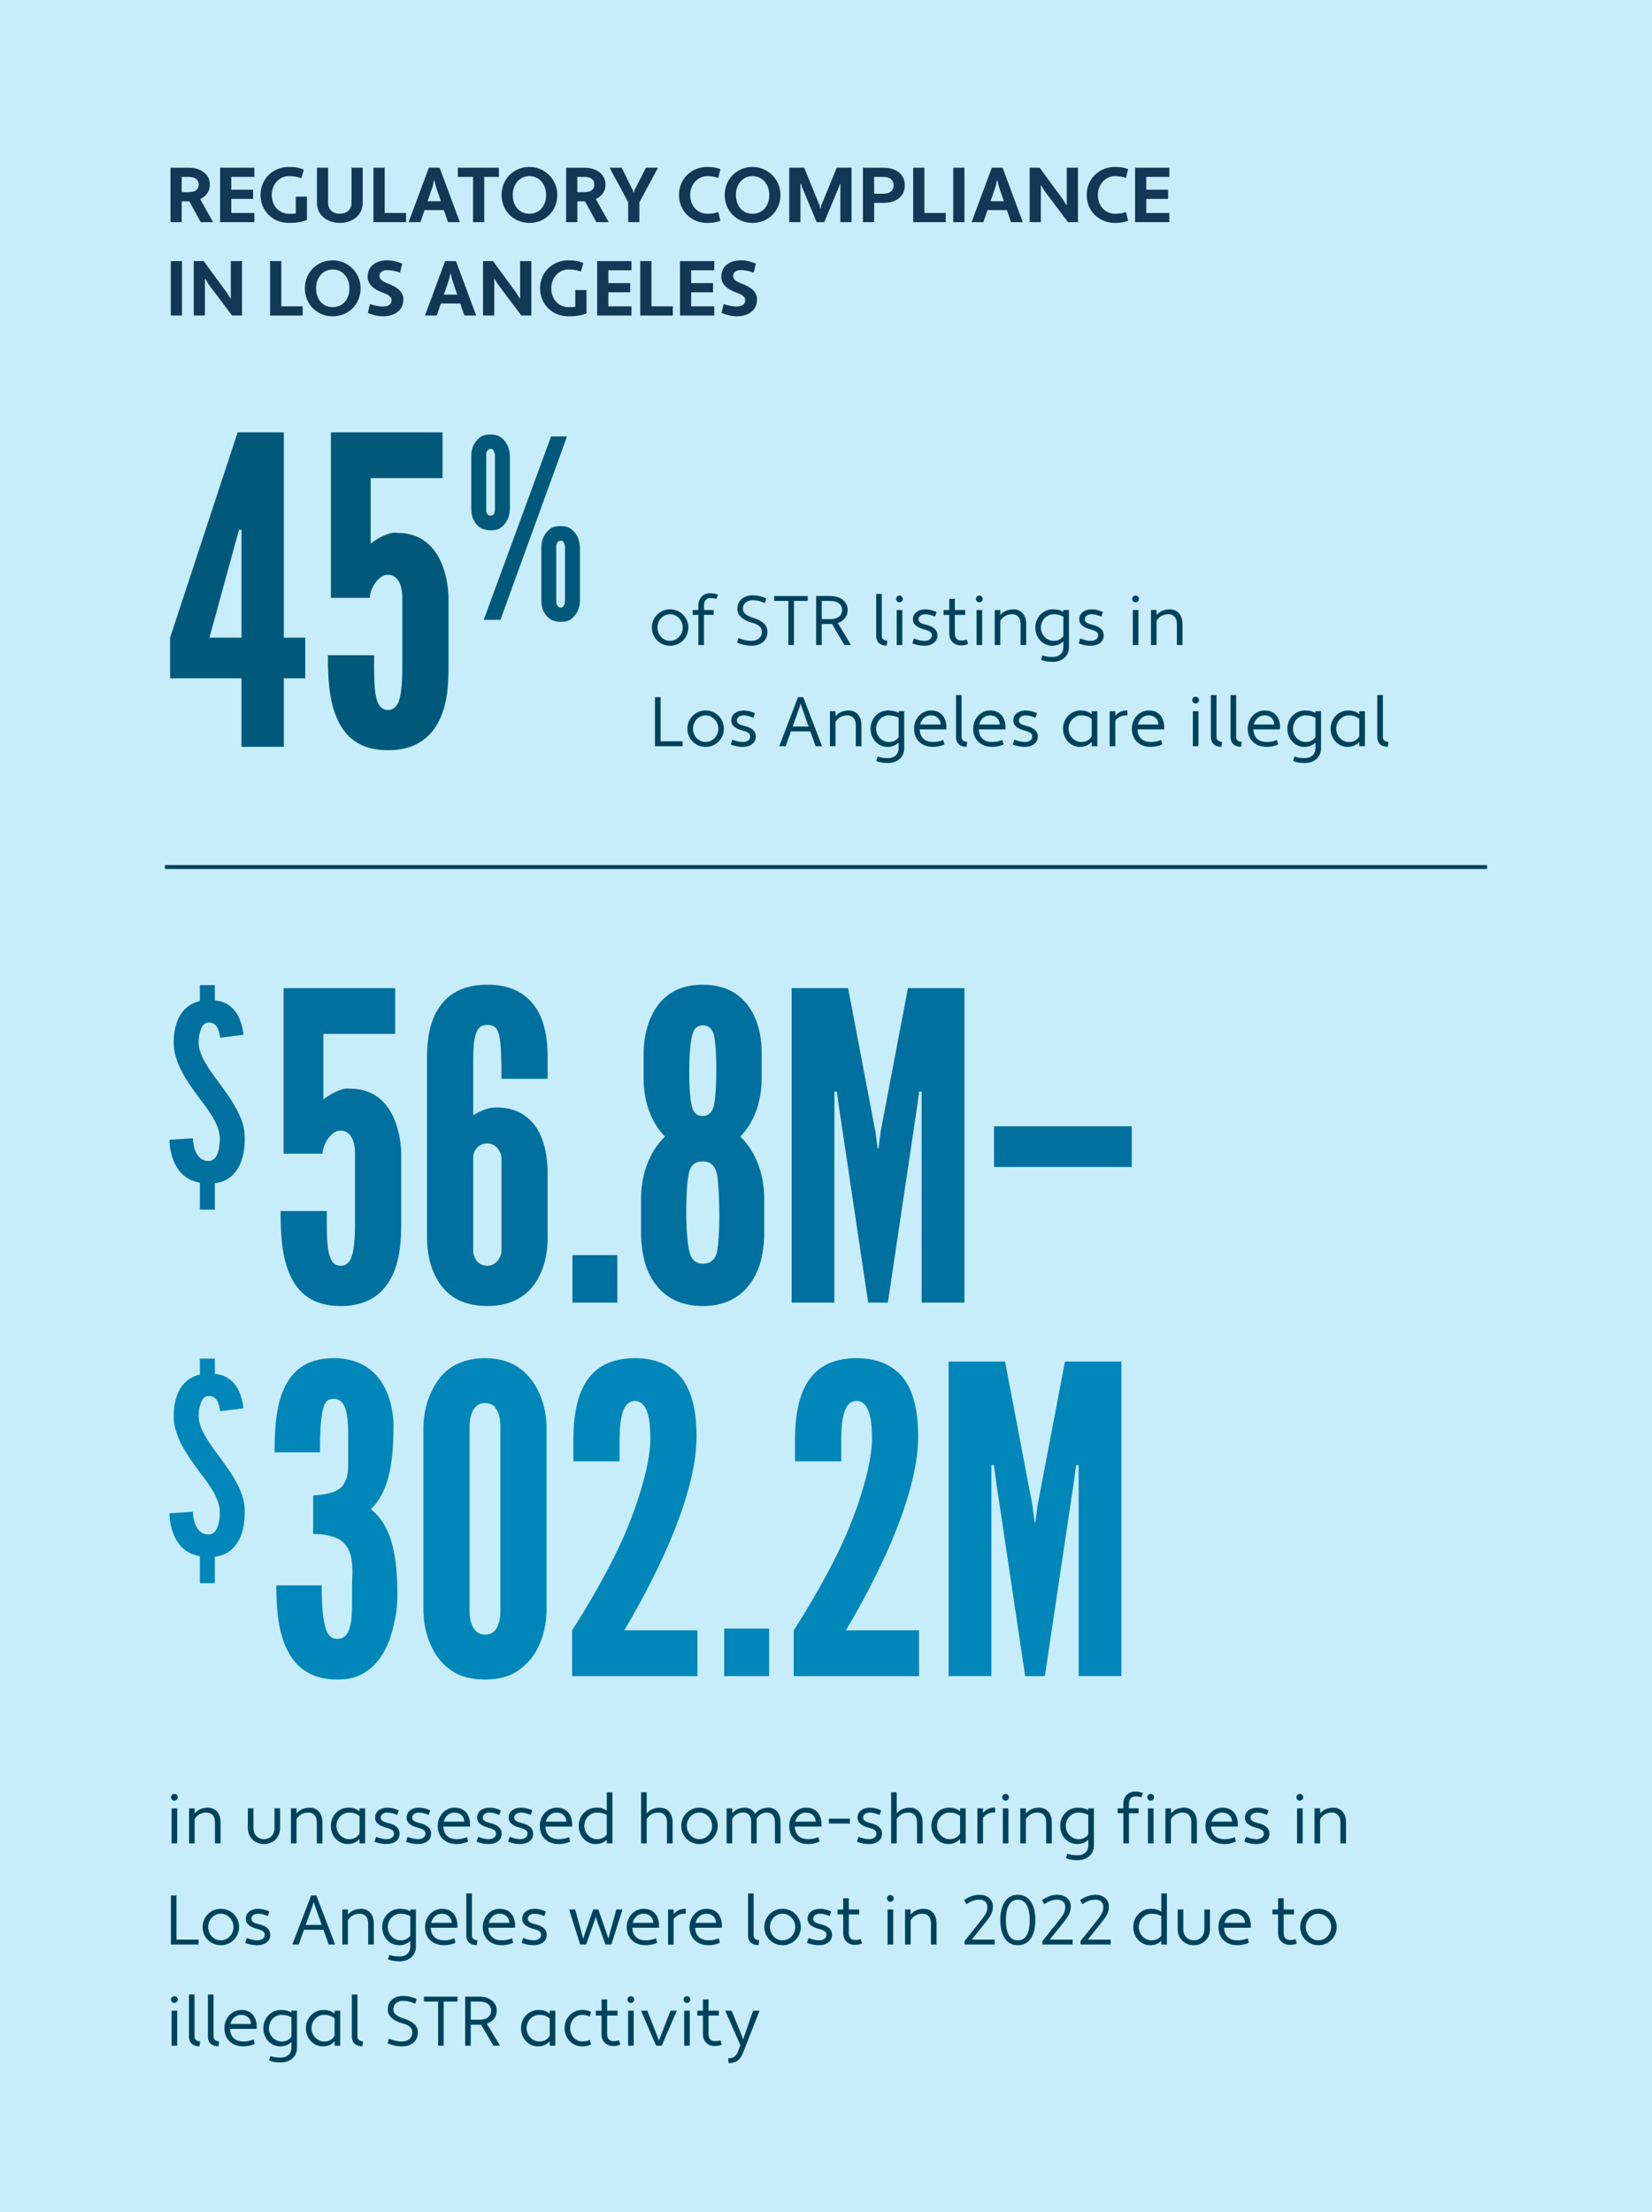 <?xml version="1.0" encoding="UTF-8"?><svg id="Layer_1" xmlns="http://www.w3.org/2000/svg" width="212.4" height="284.274" viewBox="0 0 212.4 284.274"><defs><style>.cls-1{fill:#00425b;}.cls-2{fill:#00597a;}.cls-3{fill:#00709e;}.cls-4{fill:#0086b9;}.cls-5{fill:#c7edfb;}.cls-6{fill:#113956;}</style></defs><rect class="cls-5" x="0" y="0" width="212.4" height="284.274"/><path class="cls-2" d="m31.052,87.176h-9.184v-5.224l8.689-26.396h5.939v26.396h2.75v5.224h-2.75v8.799h-5.444v-8.799Zm-4.124-5.224h4.124v-13.858h-.33l-.33,1.21-3.464,12.648Z"/><path class="cls-2" d="m51.726,76.837c0-1.705-.605-2.969-1.87-2.969-.66,0-1.21.495-1.65,1.1-.44.66-.66,1.43-.66,1.87h-5.004v-21.282h14.353v5.884h-9.239v8.414c.66-.495,1.375-.935,2.2-1.21.385-.165.825-.22,1.21-.165,3.08,0,4.729,1.76,5.609,3.684.88,1.925.99,4.015.99,4.674v9.019c0,1.925-.11,4.509-1.155,6.654-1.045,2.2-3.025,3.904-6.599,3.904-3.685,0-5.554-1.705-6.599-4.125-1.045-2.365-1.155-5.389-1.155-8.084h5.939v1.595c0,2.035.11,3.465.385,4.234.275.825.715,1.21,1.43,1.21.605,0,1.1-.385,1.375-1.155.275-.77.44-2.2.44-4.234v-9.019Z"/><path class="cls-2" d="m65.559,65.394c-.032,1.058-.417,1.795-1.058,2.34-.321.289-.801.417-1.411.417-1.282,0-1.859-.641-2.212-1.378-.192-.385-.288-.833-.288-1.378v-6.829c0-1.026.385-1.731,1.058-2.308.321-.289.801-.417,1.443-.417,1.25,0,1.795.706,2.148,1.379.192.384.288.833.321,1.346v6.829Zm-3.366,14.266l8.656-23.563h2.052l-8.56,23.563h-2.148Zm1.443-21.095c0-.289-.096-.545-.224-.737-.064-.096-.16-.128-.321-.128-.353,0-.449.225-.545.449-.032.128-.064.256-.032.417v6.829c-.032.353.032.865.577.865.481,0,.545-.513.545-.865v-6.829Zm10.932,18.626c-.032,1.058-.417,1.763-1.058,2.309-.321.289-.801.417-1.41.417-1.282,0-1.859-.673-2.212-1.347-.192-.384-.289-.833-.289-1.378v-6.829c0-1.025.385-1.763,1.058-2.34.321-.289.801-.417,1.443-.417,1.25,0,1.795.705,2.148,1.378.192.417.288.866.321,1.378v6.829Zm-1.924-6.829c0-.288-.096-.545-.224-.737-.064-.096-.16-.128-.321-.128-.353,0-.449.225-.545.449-.032.128-.064.256-.032.417v6.829c-.032.353.064.545.224.738.064.096.192.16.353.16.288,0,.385-.225.481-.449.032-.128.064-.288.064-.449v-6.829Z"/><path class="cls-3" d="m27.62,126.604v1.956c1.282.128,2.116.706,2.693,1.507.577.802.866,1.859.994,2.917l-3.013.385c-.128-1.058-.449-1.988-1.443-1.956-.513,0-.802.32-.994.801s-.321,1.09-.321,1.731c0,.898.385,1.828.898,2.693.513.897,1.186,1.795,1.795,2.597.353.48.705.994,1.09,1.539.769,1.09,1.443,2.276,1.859,3.526.192.641.289,1.314.289,1.988,0,1.411-.224,2.757-.833,3.783-.609,1.058-1.571,1.827-3.014,1.987v3.398h-1.923v-3.462c-1.411-.256-2.34-.962-2.949-1.956-.609-.994-.93-2.244-.962-3.559l3.014-.192c.032.77.192,1.507.513,2.02.321.545.769.898,1.507.898.545,0,.898-.353,1.122-.898.224-.513.321-1.218.321-1.987,0-.898-.385-1.828-.898-2.725-.289-.449-.577-.897-.866-1.314-.641-.833-1.25-1.635-2.02-2.757-.77-1.122-1.443-2.276-1.827-3.559-.224-.641-.321-1.283-.321-1.956,0-1.154.192-2.309.705-3.302s1.379-1.763,2.661-2.052v-2.052h1.923Z"/><path class="cls-3" d="m45.646,148.268c0-1.705-.605-2.97-1.87-2.97-.66,0-1.21.495-1.65,1.1-.44.66-.66,1.43-.66,1.87h-5.004v-21.282h14.353v5.884h-9.239v8.414c.66-.495,1.375-.935,2.2-1.21.385-.165.825-.22,1.21-.165,3.08,0,4.729,1.76,5.609,3.685s.99,4.015.99,4.675v9.019c0,1.925-.11,4.509-1.155,6.654-1.045,2.2-3.025,3.904-6.599,3.904-3.684,0-5.554-1.705-6.599-4.125-1.045-2.365-1.155-5.389-1.155-8.084h5.939v1.595c0,2.035.11,3.465.385,4.235.275.825.715,1.209,1.43,1.209.605,0,1.1-.385,1.375-1.155.275-.77.44-2.2.44-4.234v-9.019Z"/><path class="cls-3" d="m70.412,159.102c0,.935-.11,3.134-1.155,5.059-1.045,1.98-3.025,3.685-6.599,3.685-3.685,0-5.554-1.705-6.599-3.685-1.045-1.925-1.155-4.125-1.155-5.059v-22.987c0-1.375.055-3.849,1.1-5.884,1.045-1.979,2.915-3.684,6.654-3.684s5.609,1.705,6.654,3.684c1.045,2.035,1.1,4.51,1.1,5.884v2.53h-5.939c0-2.694-.055-4.454-.275-5.499s-.66-1.43-1.54-1.43c-.715,0-1.21.33-1.43,1.045-.275.715-.385,1.815-.385,3.354v7.204c1.045-.605,1.925-.99,2.97-.99,3.08,0,4.729,1.595,5.609,3.41.88,1.814.99,4.014.99,5.114v8.249Zm-9.569,1.76c0,.495.44,1.814,1.815,1.814,1.265,0,1.815-1.32,1.815-1.814v-12.099c0-.495-.55-1.815-1.815-1.815s-1.76,1.045-1.815,1.65v12.264Z"/><path class="cls-3" d="m73.598,161.301h5.774v6.104h-5.774v-6.104Z"/><path class="cls-3" d="m98.258,158.772c0,.385-.055,1.485-.33,2.805-.275,1.375-.935,2.915-2.09,4.125-1.155,1.209-2.915,2.145-5.499,2.145s-4.344-.935-5.499-2.145c-1.155-1.21-1.815-2.75-2.09-4.125-.275-1.32-.33-2.42-.33-2.805v-4.729c0-3.024,1.045-6.049,3.08-7.974-1.815-1.814-2.75-4.619-2.75-7.424v-3.41c0-.495.055-2.694,1.045-4.729.99-2.035,2.805-3.959,6.544-3.959s5.609,1.924,6.599,3.959c.99,2.035.99,4.234.99,4.729v3.41c0,2.805-.935,5.609-2.75,7.424,2.035,1.925,3.08,4.95,3.08,7.974v4.729Zm-5.774-2.365c0-2.42-.11-4.234-.275-5.389-.22-1.155-.825-1.76-1.87-1.76s-1.65.605-1.815,1.76c-.44,2.365-.385,8.249.165,10.008.275.935.825,1.375,1.65,1.375,1.045,0,1.65-.55,1.87-1.595.165-1.045.275-2.53.275-4.399Zm-.385-19.083c0-1.87-.11-3.245-.275-4.179-.22-.935-.715-1.375-1.485-1.375-.66,0-1.1.385-1.32,1.21-.495,1.595-.55,7.039-.11,8.964.165.99.66,1.484,1.43,1.484s1.265-.495,1.485-1.484c.165-.935.275-2.475.275-4.62Z"/><path class="cls-3" d="m111.623,167.405l-3.795-25.407-.22-1.705h-.33v27.111h-5.499v-40.419h7.259l3.52,18.478.275,2.145h.11l.275-2.145,3.52-18.478h7.259v40.419h-5.499v-27.111h-.33l-.22,1.705-3.794,25.407h-2.53Z"/><path class="cls-3" d="m127.805,144.749h17.708v5.224h-17.708v-5.224Z"/><path class="cls-4" d="m27.62,174.604v1.956c1.282.128,2.116.706,2.693,1.507.577.802.866,1.859.994,2.917l-3.013.385c-.128-1.058-.449-1.988-1.443-1.956-.513,0-.802.32-.994.801s-.321,1.09-.321,1.731c0,.898.385,1.828.898,2.693.513.897,1.186,1.795,1.795,2.597.353.48.705.994,1.09,1.539.769,1.09,1.443,2.276,1.859,3.526.192.641.289,1.314.289,1.988,0,1.411-.224,2.757-.833,3.783-.609,1.058-1.571,1.827-3.014,1.987v3.398h-1.923v-3.462c-1.411-.256-2.34-.962-2.949-1.956-.609-.994-.93-2.244-.962-3.559l3.014-.192c.032.77.192,1.507.513,2.02.321.545.769.898,1.507.898.545,0,.898-.353,1.122-.898.224-.513.321-1.218.321-1.987,0-.898-.385-1.828-.898-2.725-.289-.449-.577-.897-.866-1.314-.641-.833-1.25-1.635-2.02-2.757-.77-1.122-1.443-2.276-1.827-3.559-.224-.641-.321-1.283-.321-1.956,0-1.154.192-2.309.705-3.302s1.379-1.763,2.661-2.052v-2.052h1.923Z"/><path class="cls-4" d="m40.257,197.148v-4.95c2.475-.165,3.63-.66,4.125-1.814.275-.55.385-1.265.385-2.145v-3.245c0-1.155,0-2.419-.22-3.464s-.715-1.76-1.65-1.76c-.715,0-1.155.33-1.375,1.375-.275,1.1-.385,2.805-.385,5.499h-5.829c0-2.255.055-5.334,1.045-7.809.99-2.419,2.805-4.289,6.544-4.289s5.664,1.924,6.654,3.959c.99,2.035,1.045,4.234,1.045,4.729,0,5.995-1.045,8.854-2.86,10.669l-.055.055c2.86,2.255,3.41,6.434,3.41,11.109,0,.165,0,.55-.055,1.155-.055,1.155-.385,2.859-.99,4.619-.66,1.76-1.76,3.354-3.465,4.29-.88.495-1.925.715-3.19.715-3.74,0-5.664-1.87-6.709-4.344-1.045-2.42-1.155-5.5-1.155-7.754h5.829c0,2.695.165,4.399.495,5.444.33,1.1.825,1.43,1.54,1.43.935,0,1.43-.715,1.65-1.705s.22-2.254.22-3.41c0-1.265,0-2.419.055-3.464,0-1.979-.385-3.354-1.65-4.179-.66-.385-1.65-.66-2.915-.715h-.495Z"/><path class="cls-4" d="m70.274,207.102c-.055,1.649-.385,3.134-.99,4.399-.495,1.1-1.265,2.145-2.365,2.969-1.1.88-2.585,1.375-4.564,1.375s-3.52-.495-4.619-1.375c-1.1-.825-1.815-1.87-2.31-2.969-.605-1.265-.935-2.75-.99-4.399v-23.812c.055-1.595.385-3.08.99-4.344.495-1.1,1.21-2.2,2.31-3.025,1.1-.825,2.64-1.375,4.619-1.375s3.465.55,4.564,1.375c1.1.825,1.87,1.925,2.365,3.025.605,1.265.935,2.75.99,4.344v23.812Zm-5.939-23.812c0-1.1-.22-1.87-.77-2.53-.275-.275-.715-.44-1.21-.44-1.045,0-1.54.77-1.76,1.485-.165.44-.22.935-.22,1.485v23.812c0,1.155.275,1.924.825,2.529.275.275.66.44,1.155.44,1.045,0,1.54-.66,1.76-1.484.165-.385.22-.88.22-1.485v-23.812Z"/><path class="cls-4" d="m73.718,187.799v-2.805c0-2.694.385-5.334,1.54-7.259s3.135-3.189,6.379-3.189c3.025,0,5.059,1.155,6.269,2.915,1.21,1.814,1.65,4.344,1.65,7.149,0,4.125-1.54,9.019-3.464,13.583-1.98,4.62-4.29,8.744-5.829,11.329h9.404v5.884h-16.113v-5.884c1.815-2.805,3.464-5.664,4.949-8.524,1.265-2.419,2.475-5.169,3.41-7.974.935-2.805,1.65-5.554,1.705-8.029,0-1.1-.055-2.365-.33-3.299-.275-.935-.77-1.65-1.65-1.65-.825,0-1.32.605-1.595,1.485-.275.935-.385,2.145-.385,3.464v2.805h-5.939Z"/><path class="cls-4" d="m93.111,209.301h5.774v6.104h-5.774v-6.104Z"/><path class="cls-4" d="m102.214,187.799v-2.805c0-2.694.385-5.334,1.54-7.259s3.135-3.189,6.379-3.189c3.025,0,5.059,1.155,6.269,2.915,1.21,1.814,1.65,4.344,1.65,7.149,0,4.125-1.54,9.019-3.464,13.583-1.98,4.62-4.29,8.744-5.829,11.329h9.404v5.884h-16.113v-5.884c1.815-2.805,3.464-5.664,4.949-8.524,1.265-2.419,2.475-5.169,3.41-7.974.935-2.805,1.65-5.554,1.705-8.029,0-1.1-.055-2.365-.33-3.299-.275-.935-.77-1.65-1.65-1.65-.825,0-1.32.605-1.595,1.485-.275.935-.385,2.145-.385,3.464v2.805h-5.939Z"/><path class="cls-4" d="m131.807,215.405l-3.795-25.407-.22-1.705h-.33v27.111h-5.499v-40.419h7.259l3.52,18.478.275,2.145h.11l.275-2.145,3.52-18.478h7.259v40.419h-5.499v-27.111h-.33l-.22,1.705-3.795,25.407h-2.53Z"/><path class="cls-6" d="m21.918,21.555h2.329c1.759,0,2.739.99,2.739,2.159,0,.81-.44,1.499-1.249,1.869l1.659,2.969h-1.589l-1.469-2.679h-.979v2.679h-1.439v-6.997Zm1.439,1.18v1.958h.89c.88,0,1.299-.339,1.299-.979,0-.62-.42-.979-1.299-.979h-.89Z"/><path class="cls-6" d="m28.298,28.551v-6.997h4.407v1.18h-2.968v1.649h2.808v1.179h-2.808v1.809h2.968v1.18h-4.407Z"/><path class="cls-6" d="m37.136,27.472c.31,0,.61-.01.89-.03v-2.169h1.439v2.998c-.74.3-1.449.38-2.329.38-2.069,0-3.638-1.549-3.638-3.598s1.569-3.598,3.638-3.598c.69,0,1.329.07,1.929.36l-.32,1.089c-.4-.15-.84-.27-1.609-.27-1.239,0-2.199,1.08-2.199,2.419,0,1.409.959,2.418,2.199,2.418Z"/><path class="cls-6" d="m46.634,26.052c0,1.569-1.279,2.599-2.948,2.599-1.649,0-2.938-1.029-2.938-2.599v-4.498h1.439v4.498c0,.93.67,1.419,1.499,1.419s1.509-.49,1.509-1.419v-4.498h1.439v4.498Z"/><path class="cls-6" d="m48.018,21.555h1.439v5.817h2.749v1.18h-4.188v-6.997Z"/><path class="cls-6" d="m57.075,27.002h-2.489l-.53,1.549h-1.519l2.599-6.997h1.389l2.599,6.997h-1.519l-.53-1.549Zm-2.099-1.14h1.709l-.66-1.949-.17-.72h-.06l-.15.71-.67,1.958Z"/><path class="cls-6" d="m62.256,22.734v5.817h-1.439v-5.817h-1.949v-1.18h5.277v1.18h-1.889Z"/><path class="cls-6" d="m68.066,21.455c1.929,0,3.588,1.549,3.588,3.598s-1.569,3.598-3.588,3.598-3.578-1.549-3.578-3.598,1.569-3.598,3.578-3.598Zm0,6.017c1.289,0,2.149-1.009,2.149-2.418,0-1.339-.84-2.419-2.149-2.419-1.299,0-2.139,1.08-2.139,2.419,0,1.409.84,2.418,2.139,2.418Z"/><path class="cls-6" d="m72.788,21.555h2.329c1.759,0,2.739.99,2.739,2.159,0,.81-.44,1.499-1.249,1.869l1.659,2.969h-1.589l-1.469-2.679h-.979v2.679h-1.439v-6.997Zm1.439,1.18v1.958h.89c.88,0,1.299-.339,1.299-.979,0-.62-.42-.979-1.299-.979h-.89Z"/><path class="cls-6" d="m81.356,24.443l.09.29h.06l.08-.29,1.459-2.889h1.559l-2.399,4.448v2.549h-1.439v-2.559l-2.389-4.438h1.559l1.419,2.889Z"/><path class="cls-6" d="m90.936,27.472c.53,0,.99-.05,1.409-.23l.28,1.129c-.55.22-1.069.28-1.689.28-2.069,0-3.638-1.549-3.638-3.598s1.569-3.598,3.638-3.598c.62,0,1.139.06,1.689.29l-.28,1.12c-.39-.14-.87-.23-1.409-.23-1.239,0-2.199,1.08-2.199,2.419,0,1.409.959,2.418,2.199,2.418Z"/><path class="cls-6" d="m96.756,21.455c1.929,0,3.588,1.549,3.588,3.598s-1.569,3.598-3.588,3.598-3.578-1.549-3.578-3.598,1.569-3.598,3.578-3.598Zm0,6.017c1.289,0,2.149-1.009,2.149-2.418,0-1.339-.84-2.419-2.149-2.419-1.299,0-2.139,1.08-2.139,2.419,0,1.409.84,2.418,2.139,2.418Z"/><path class="cls-6" d="m108.044,23.654l-.06-.01-.13.41-1.879,4.498h-.969l-1.879-4.488-.15-.47-.06.01v4.947h-1.439v-6.997h1.919l1.959,4.788.1.45h.06l.1-.45,1.969-4.788h1.899v6.997h-1.439v-4.897Z"/><path class="cls-6" d="m110.947,21.555h2.629c1.779,0,2.759.94,2.759,2.259,0,1.31-.979,2.259-2.759,2.259h-1.189v2.479h-1.439v-6.997Zm1.439,1.18v2.159h1.189c.89,0,1.319-.43,1.319-1.08,0-.64-.43-1.079-1.319-1.079h-1.189Z"/><path class="cls-6" d="m117.407,21.555h1.439v5.817h2.749v1.18h-4.188v-6.997Z"/><path class="cls-6" d="m122.557,21.555h1.439v6.997h-1.439v-6.997Z"/><path class="cls-6" d="m129.455,27.002h-2.489l-.53,1.549h-1.519l2.599-6.997h1.389l2.599,6.997h-1.519l-.53-1.549Zm-2.099-1.14h1.709l-.66-1.949-.17-.72h-.06l-.15.71-.67,1.958Z"/><path class="cls-6" d="m134.266,24.503l-.38-.66-.06.02v4.688h-1.439v-6.997h1.279l3.008,4.098.42.689.06-.02v-4.768h1.439v6.997h-1.279l-3.048-4.048Z"/><path class="cls-6" d="m143.355,27.472c.53,0,.989-.05,1.409-.23l.28,1.129c-.55.22-1.069.28-1.689.28-2.069,0-3.638-1.549-3.638-3.598s1.569-3.598,3.638-3.598c.62,0,1.139.06,1.689.29l-.28,1.12c-.39-.14-.87-.23-1.409-.23-1.239,0-2.199,1.08-2.199,2.419,0,1.409.959,2.418,2.199,2.418Z"/><path class="cls-6" d="m145.937,28.551v-6.997h4.408v1.18h-2.968v1.649h2.808v1.179h-2.808v1.809h2.968v1.18h-4.408Z"/><path class="cls-6" d="m21.958,33.555h1.439v6.997h-1.439v-6.997Z"/><path class="cls-6" d="m26.787,36.503l-.38-.66-.06.02v4.688h-1.439v-6.997h1.279l3.008,4.098.42.689.06-.02v-4.768h1.439v6.997h-1.279l-3.048-4.048Z"/><path class="cls-6" d="m34.727,33.555h1.439v5.817h2.748v1.18h-4.188v-6.997Z"/><path class="cls-6" d="m42.776,33.455c1.929,0,3.588,1.549,3.588,3.598s-1.569,3.598-3.588,3.598-3.578-1.549-3.578-3.598,1.569-3.598,3.578-3.598Zm0,6.017c1.289,0,2.149-1.009,2.149-2.418,0-1.339-.84-2.419-2.149-2.419-1.299,0-2.139,1.08-2.139,2.419,0,1.409.84,2.418,2.139,2.418Z"/><path class="cls-6" d="m47.567,39.072c.55.18,1.049.32,1.709.32.55,0,1.069-.23,1.069-.79,0-.479-.32-.7-1.249-1.04-1.089-.419-1.829-1.029-1.829-2.019,0-1.41,1.199-2.089,2.489-2.089.73,0,1.339.17,1.959.43l-.28,1.159c-.55-.19-1.029-.33-1.679-.33-.51,0-.969.26-.969.75,0,.43.35.709,1.209,1.029,1.139.44,1.869,1.049,1.869,2.009,0,1.479-1.259,2.149-2.589,2.149-.69,0-1.349-.17-1.979-.43l.27-1.149Z"/><path class="cls-6" d="m59.175,39.002h-2.489l-.53,1.549h-1.519l2.599-6.997h1.389l2.599,6.997h-1.519l-.53-1.549Zm-2.099-1.14h1.709l-.66-1.949-.17-.72h-.06l-.15.71-.67,1.958Z"/><path class="cls-6" d="m63.986,36.503l-.38-.66-.06.02v4.688h-1.439v-6.997h1.279l3.008,4.098.42.689.06-.02v-4.768h1.439v6.997h-1.279l-3.048-4.048Z"/><path class="cls-6" d="m73.075,39.472c.31,0,.61-.01.89-.03v-2.169h1.439v2.998c-.74.3-1.449.38-2.329.38-2.069,0-3.638-1.549-3.638-3.598s1.569-3.598,3.638-3.598c.69,0,1.329.07,1.929.36l-.32,1.089c-.4-.15-.84-.27-1.609-.27-1.239,0-2.199,1.08-2.199,2.419,0,1.409.959,2.418,2.199,2.418Z"/><path class="cls-6" d="m76.777,40.551v-6.997h4.408v1.18h-2.968v1.649h2.808v1.179h-2.808v1.809h2.968v1.18h-4.408Z"/><path class="cls-6" d="m82.317,33.555h1.439v5.817h2.749v1.18h-4.188v-6.997Z"/><path class="cls-6" d="m87.427,40.551v-6.997h4.408v1.18h-2.968v1.649h2.808v1.179h-2.808v1.809h2.968v1.18h-4.408Z"/><path class="cls-6" d="m93.037,39.072c.55.18,1.049.32,1.709.32.55,0,1.069-.23,1.069-.79,0-.479-.32-.7-1.249-1.04-1.089-.419-1.829-1.029-1.829-2.019,0-1.41,1.199-2.089,2.489-2.089.73,0,1.339.17,1.959.43l-.28,1.159c-.55-.19-1.029-.33-1.679-.33-.51,0-.969.26-.969.75,0,.43.35.709,1.209,1.029,1.139.44,1.869,1.049,1.869,2.009,0,1.479-1.259,2.149-2.589,2.149-.69,0-1.349-.17-1.979-.43l.27-1.149Z"/><path class="cls-1" d="m86.151,78.308c1.305,0,2.35,1.036,2.35,2.341s-1.044,2.341-2.35,2.341-2.341-1.036-2.341-2.341,1.035-2.341,2.341-2.341Zm0,4.051c.891,0,1.63-.765,1.63-1.71,0-.937-.738-1.71-1.63-1.71-.9,0-1.62.774-1.62,1.71,0,.945.72,1.71,1.62,1.71Z"/><path class="cls-1" d="m89.06,78.398h.729v-.541c0-.981.603-1.621,1.531-1.621.351,0,.684.054.981.189l-.18.558c-.234-.09-.495-.117-.801-.117-.522,0-.81.378-.81.99v.541h1.242v.63h-1.242v3.871h-.72v-3.871h-.729v-.63Z"/><path class="cls-1" d="m94.946,81.999c.54.207,1.035.36,1.683.36.675,0,1.323-.351,1.323-1.161,0-.576-.36-.918-1.323-1.188-.927-.261-1.828-.792-1.828-1.765,0-1.17.936-1.737,1.953-1.737.657,0,1.206.153,1.765.387l-.18.612c-.513-.216-.963-.369-1.584-.369-.639,0-1.233.36-1.233,1.107,0,.513.378.855,1.323,1.161.972.315,1.828.774,1.828,1.792,0,1.233-.99,1.792-2.044,1.792-.639,0-1.269-.153-1.855-.387l.171-.604Z"/><path class="cls-1" d="m102.082,77.228v5.671h-.72v-5.671h-1.828v-.63h4.321v.63h-1.774Z"/><path class="cls-1" d="m106.976,80.198h-1.323v2.701h-.72v-6.302h1.81c1.458,0,2.251.819,2.251,1.801,0,.747-.441,1.386-1.278,1.665l1.702,2.836h-.855l-1.584-2.701Zm-1.323-2.971v2.34h1.089c1.044,0,1.53-.522,1.53-1.17,0-.64-.486-1.17-1.53-1.17h-1.089Z"/><path class="cls-1" d="m114.004,82.98c-.819,0-1.35-.441-1.35-1.26v-5.393h.72v5.393c0,.414.306.603.72.63l-.09.63Z"/><path class="cls-1" d="m115.641,76.534c.243,0,.441.198.441.441,0,.234-.198.432-.441.432-.234,0-.432-.198-.432-.432,0-.243.198-.441.432-.441Zm-.351,1.864h.72v4.501h-.72v-4.501Z"/><path class="cls-1" d="m117.502,82.053c.432.171.9.306,1.341.306.495,0,.963-.216.963-.711,0-.352-.234-.567-.972-.756-.846-.216-1.458-.604-1.458-1.296,0-.855.756-1.288,1.593-1.288.513,0,.999.144,1.449.342l-.198.594c-.405-.162-.837-.306-1.251-.306-.459,0-.873.225-.873.657,0,.306.243.522.9.675.945.216,1.531.64,1.531,1.378,0,.918-.81,1.341-1.683,1.341-.531,0-1.062-.117-1.539-.297l.198-.639Z"/><path class="cls-1" d="m121.321,78.398h.729v-1.44h.72v1.44h1.332v.63h-1.332v2.386c0,.63.333.9.81.9.27,0,.504-.027.711-.117l.18.558c-.27.135-.576.189-.891.189-.873,0-1.531-.549-1.531-1.53v-2.386h-.729v-.63Z"/><path class="cls-1" d="m125.905,76.534c.243,0,.441.198.441.441,0,.234-.198.432-.441.432-.234,0-.432-.198-.432-.432,0-.243.198-.441.432-.441Zm-.351,1.864h.72v4.501h-.72v-4.501Z"/><path class="cls-1" d="m127.889,78.398h.72v.585l.054.018c.333-.405.909-.693,1.648-.693.891,0,1.63.639,1.63,1.891v2.701h-.72v-2.701c0-.882-.486-1.26-1.089-1.26-.621,0-1.206.279-1.521.846v3.115h-.72v-4.501Z"/><path class="cls-1" d="m136.72,82.485l-.054-.018c-.297.306-.783.522-1.386.522-1.206,0-2.17-1.036-2.17-2.341s.999-2.341,2.26-2.341c.594,0,1.008.117,1.35.324v-.234h.72v4.771c0,1.198-.945,1.891-2.071,1.891-.558,0-1.026-.054-1.521-.261l.18-.576c.396.162.837.208,1.341.208.729,0,1.35-.432,1.35-1.261v-.684Zm0-.738v-2.502c-.333-.189-.837-.306-1.26-.306-.891,0-1.63.765-1.63,1.71,0,.936.738,1.71,1.63,1.71.495,0,.963-.171,1.26-.612Z"/><path class="cls-1" d="m138.888,82.053c.432.171.9.306,1.341.306.495,0,.963-.216.963-.711,0-.352-.234-.567-.972-.756-.846-.216-1.458-.604-1.458-1.296,0-.855.756-1.288,1.593-1.288.513,0,.999.144,1.449.342l-.198.594c-.405-.162-.837-.306-1.251-.306-.459,0-.873.225-.873.657,0,.306.243.522.9.675.945.216,1.531.64,1.531,1.378,0,.918-.81,1.341-1.683,1.341-.531,0-1.062-.117-1.539-.297l.198-.639Z"/><path class="cls-1" d="m145.998,76.534c.243,0,.441.198.441.441,0,.234-.198.432-.441.432-.234,0-.432-.198-.432-.432,0-.243.198-.441.432-.441Zm-.351,1.864h.72v4.501h-.72v-4.501Z"/><path class="cls-1" d="m147.981,78.398h.72v.585l.054.018c.333-.405.909-.693,1.648-.693.891,0,1.63.639,1.63,1.891v2.701h-.72v-2.701c0-.882-.486-1.26-1.089-1.26-.621,0-1.206.279-1.521.846v3.115h-.72v-4.501Z"/><path class="cls-1" d="m84.215,89.597h.72v5.672h2.836v.63h-3.556v-6.302Z"/><path class="cls-1" d="m90.722,91.308c1.305,0,2.35,1.036,2.35,2.341s-1.044,2.341-2.35,2.341-2.341-1.036-2.341-2.341,1.035-2.341,2.341-2.341Zm0,4.051c.891,0,1.63-.765,1.63-1.71,0-.937-.738-1.71-1.63-1.71-.9,0-1.62.774-1.62,1.71,0,.945.72,1.71,1.62,1.71Z"/><path class="cls-1" d="m94.149,95.053c.432.171.9.306,1.341.306.495,0,.963-.216.963-.711,0-.352-.234-.567-.972-.756-.846-.216-1.458-.604-1.458-1.296,0-.855.756-1.288,1.593-1.288.513,0,.999.144,1.449.342l-.198.594c-.405-.162-.837-.306-1.251-.306-.459,0-.873.225-.873.657,0,.306.243.522.9.675.945.216,1.531.64,1.531,1.378,0,.918-.81,1.341-1.683,1.341-.531,0-1.062-.117-1.539-.297l.198-.639Z"/><path class="cls-1" d="m104.185,94h-2.494l-.675,1.899h-.828l2.413-6.302h.675l2.413,6.302h-.828l-.675-1.899Zm-2.269-.63h2.044l-.954-2.701-.045-.189h-.054l-.036.189-.954,2.701Z"/><path class="cls-1" d="m106.703,91.398h.72v.585l.054.018c.333-.405.909-.693,1.648-.693.891,0,1.63.639,1.63,1.891v2.701h-.72v-2.701c0-.882-.486-1.26-1.089-1.26-.621,0-1.206.279-1.521.846v3.115h-.72v-4.501Z"/><path class="cls-1" d="m115.535,95.485l-.054-.018c-.297.306-.783.522-1.386.522-1.206,0-2.17-1.036-2.17-2.341s.999-2.341,2.26-2.341c.594,0,1.008.117,1.35.324v-.234h.72v4.771c0,1.198-.945,1.891-2.071,1.891-.558,0-1.026-.054-1.521-.261l.18-.576c.396.162.837.208,1.341.208.729,0,1.35-.432,1.35-1.261v-.684Zm0-.738v-2.502c-.333-.189-.837-.306-1.26-.306-.891,0-1.63.765-1.63,1.71,0,.936.738,1.71,1.63,1.71.495,0,.963-.171,1.26-.612Z"/><path class="cls-1" d="m121.675,93.198v.54h-3.43c.054,1.036.63,1.603,1.71,1.621.477,0,.936-.09,1.323-.27l.153.585c-.459.207-.963.315-1.476.315-1.404,0-2.431-.882-2.431-2.332,0-1.233.873-2.332,2.161-2.35,1.161,0,1.854.675,1.99,1.891Zm-3.376-.09h2.647c-.036-.738-.567-1.17-1.251-1.17-.738,0-1.233.522-1.395,1.17Z"/><path class="cls-1" d="m124.266,95.98c-.819,0-1.35-.441-1.35-1.26v-5.393h.72v5.393c0,.414.306.603.72.63l-.09.63Z"/><path class="cls-1" d="m129.274,93.198v.54h-3.43c.054,1.036.63,1.603,1.71,1.621.477,0,.936-.09,1.323-.27l.153.585c-.459.207-.963.315-1.476.315-1.404,0-2.431-.882-2.431-2.332,0-1.233.873-2.332,2.161-2.35,1.161,0,1.854.675,1.99,1.891Zm-3.376-.09h2.647c-.036-.738-.567-1.17-1.251-1.17-.738,0-1.233.522-1.396,1.17Z"/><path class="cls-1" d="m130.408,95.053c.432.171.9.306,1.341.306.495,0,.963-.216.963-.711,0-.352-.234-.567-.972-.756-.846-.216-1.458-.604-1.458-1.296,0-.855.756-1.288,1.593-1.288.513,0,.999.144,1.449.342l-.198.594c-.405-.162-.837-.306-1.251-.306-.459,0-.873.225-.873.657,0,.306.243.522.9.675.945.216,1.531.64,1.531,1.378,0,.918-.81,1.341-1.683,1.341-.531,0-1.062-.117-1.539-.297l.198-.639Z"/><path class="cls-1" d="m140.318,91.758l.045-.018v-.342h.72v4.501h-.72v-.495l-.054-.027c-.306.36-.819.612-1.467.612-1.206,0-2.17-1.036-2.17-2.341s.999-2.341,2.26-2.341c.639,0,1.071.189,1.386.45Zm.045,2.845v-2.214c-.324-.279-.801-.45-1.341-.45-.891,0-1.63.765-1.63,1.71,0,.936.738,1.71,1.63,1.71.549,0,1.062-.207,1.341-.756Z"/><path class="cls-1" d="m142.676,91.398h.72v.504l.054.027c.306-.36.792-.621,1.377-.621h.126v.63h-.216c-.549,0-1.017.261-1.341.675v3.295h-.72v-4.51Z"/><path class="cls-1" d="m149.676,93.198v.54h-3.43c.054,1.036.63,1.603,1.71,1.621.477,0,.936-.09,1.323-.27l.153.585c-.459.207-.963.315-1.476.315-1.404,0-2.431-.882-2.431-2.332,0-1.233.873-2.332,2.161-2.35,1.161,0,1.854.675,1.99,1.891Zm-3.376-.09h2.647c-.036-.738-.567-1.17-1.251-1.17-.738,0-1.233.522-1.395,1.17Z"/><path class="cls-1" d="m153.716,89.534c.243,0,.441.198.441.441,0,.234-.198.432-.441.432-.234,0-.432-.198-.432-.432,0-.243.198-.441.432-.441Zm-.351,1.864h.72v4.501h-.72v-4.501Z"/><path class="cls-1" d="m157.035,95.98c-.819,0-1.35-.441-1.35-1.26v-5.393h.72v5.393c0,.414.306.603.72.63l-.09.63Z"/><path class="cls-1" d="m159.566,95.98c-.819,0-1.35-.441-1.35-1.26v-5.393h.72v5.393c0,.414.306.603.72.63l-.09.63Z"/><path class="cls-1" d="m164.575,93.198v.54h-3.43c.054,1.036.63,1.603,1.71,1.621.477,0,.936-.09,1.323-.27l.153.585c-.459.207-.963.315-1.476.315-1.404,0-2.431-.882-2.431-2.332,0-1.233.873-2.332,2.161-2.35,1.161,0,1.854.675,1.99,1.891Zm-3.376-.09h2.647c-.036-.738-.567-1.17-1.251-1.17-.738,0-1.233.522-1.395,1.17Z"/><path class="cls-1" d="m169.129,95.485l-.054-.018c-.297.306-.783.522-1.386.522-1.206,0-2.17-1.036-2.17-2.341s.999-2.341,2.26-2.341c.594,0,1.008.117,1.35.324v-.234h.72v4.771c0,1.198-.945,1.891-2.071,1.891-.558,0-1.026-.054-1.521-.261l.18-.576c.396.162.837.208,1.341.208.729,0,1.35-.432,1.35-1.261v-.684Zm0-.738v-2.502c-.333-.189-.837-.306-1.26-.306-.891,0-1.63.765-1.63,1.71,0,.936.738,1.71,1.63,1.71.495,0,.963-.171,1.26-.612Z"/><path class="cls-1" d="m174.726,91.758l.045-.018v-.342h.72v4.501h-.72v-.495l-.054-.027c-.306.36-.819.612-1.467.612-1.206,0-2.17-1.036-2.17-2.341s.999-2.341,2.26-2.341c.639,0,1.071.189,1.386.45Zm.045,2.845v-2.214c-.324-.279-.801-.45-1.341-.45-.891,0-1.63.765-1.63,1.71,0,.936.738,1.71,1.63,1.71.549,0,1.062-.207,1.341-.756Z"/><path class="cls-1" d="m178.43,95.98c-.819,0-1.35-.441-1.35-1.26v-5.393h.72v5.393c0,.414.306.603.72.63l-.09.63Z"/><path class="cls-1" d="m22.414,230.538c.243,0,.441.198.441.441,0,.234-.198.432-.441.432-.234,0-.432-.198-.432-.432,0-.243.198-.441.432-.441Zm-.351,1.863h.72v4.501h-.72v-4.501Z"/><path class="cls-1" d="m24.308,232.401h.72v.585l.054.018c.333-.405.909-.693,1.647-.693.891,0,1.629.639,1.629,1.891v2.701h-.72v-2.701c0-.882-.486-1.26-1.089-1.26-.621,0-1.206.279-1.521.846v3.115h-.72v-4.501Z"/><path class="cls-1" d="m36.018,234.922c0,1.251-.927,2.071-2.08,2.071-1.143,0-2.071-.819-2.071-2.071v-2.521h.72v2.521c0,.891.603,1.44,1.35,1.44s1.359-.549,1.359-1.44v-2.521h.72v2.521Z"/><path class="cls-1" d="m37.404,232.401h.72v.585l.054.018c.333-.405.909-.693,1.647-.693.891,0,1.629.639,1.629,1.891v2.701h-.72v-2.701c0-.882-.486-1.26-1.089-1.26-.621,0-1.206.279-1.521.846v3.115h-.72v-4.501Z"/><path class="cls-1" d="m46.182,232.761l.045-.018v-.342h.72v4.501h-.72v-.495l-.054-.027c-.306.36-.819.612-1.468.612-1.206,0-2.17-1.036-2.17-2.341s.999-2.341,2.26-2.341c.639,0,1.071.189,1.386.45Zm.045,2.845v-2.214c-.324-.279-.801-.45-1.341-.45-.891,0-1.63.765-1.63,1.71,0,.936.738,1.71,1.63,1.71.549,0,1.062-.207,1.341-.756Z"/><path class="cls-1" d="m48.351,236.056c.432.171.9.306,1.342.306.495,0,.963-.216.963-.711,0-.351-.234-.567-.972-.756-.846-.216-1.458-.604-1.458-1.296,0-.855.756-1.288,1.594-1.288.513,0,.999.144,1.449.342l-.198.594c-.405-.162-.837-.306-1.251-.306-.459,0-.873.225-.873.657,0,.306.243.522.9.675.945.216,1.53.639,1.53,1.377,0,.918-.81,1.342-1.683,1.342-.531,0-1.062-.117-1.54-.297l.198-.639Z"/><path class="cls-1" d="m52.401,236.056c.432.171.9.306,1.341.306.495,0,.963-.216.963-.711,0-.351-.234-.567-.972-.756-.846-.216-1.458-.604-1.458-1.296,0-.855.756-1.288,1.593-1.288.513,0,1,.144,1.449.342l-.198.594c-.405-.162-.837-.306-1.251-.306-.459,0-.873.225-.873.657,0,.306.243.522.9.675.945.216,1.531.639,1.531,1.377,0,.918-.81,1.342-1.684,1.342-.531,0-1.062-.117-1.539-.297l.198-.639Z"/><path class="cls-1" d="m60.43,234.202v.54h-3.43c.054,1.035.63,1.603,1.71,1.621.477,0,.936-.09,1.323-.27l.153.585c-.459.207-.963.315-1.476.315-1.405,0-2.431-.882-2.431-2.332,0-1.233.873-2.332,2.161-2.35,1.161,0,1.854.675,1.99,1.891Zm-3.376-.09h2.647c-.036-.738-.567-1.17-1.251-1.17-.738,0-1.233.522-1.396,1.17Z"/><path class="cls-1" d="m61.474,236.056c.432.171.9.306,1.342.306.495,0,.963-.216.963-.711,0-.351-.234-.567-.972-.756-.846-.216-1.458-.604-1.458-1.296,0-.855.756-1.288,1.594-1.288.513,0,.999.144,1.449.342l-.198.594c-.405-.162-.837-.306-1.251-.306-.459,0-.873.225-.873.657,0,.306.243.522.9.675.945.216,1.53.639,1.53,1.377,0,.918-.81,1.342-1.683,1.342-.531,0-1.062-.117-1.54-.297l.198-.639Z"/><path class="cls-1" d="m65.524,236.056c.432.171.9.306,1.341.306.495,0,.963-.216.963-.711,0-.351-.234-.567-.972-.756-.846-.216-1.458-.604-1.458-1.296,0-.855.756-1.288,1.593-1.288.513,0,1,.144,1.449.342l-.198.594c-.405-.162-.837-.306-1.251-.306-.459,0-.873.225-.873.657,0,.306.243.522.9.675.945.216,1.531.639,1.531,1.377,0,.918-.81,1.342-1.684,1.342-.531,0-1.062-.117-1.539-.297l.198-.639Z"/><path class="cls-1" d="m73.553,234.202v.54h-3.43c.054,1.035.63,1.603,1.71,1.621.477,0,.936-.09,1.323-.27l.153.585c-.459.207-.963.315-1.476.315-1.405,0-2.431-.882-2.431-2.332,0-1.233.873-2.332,2.161-2.35,1.161,0,1.854.675,1.99,1.891Zm-3.376-.09h2.647c-.036-.738-.567-1.17-1.251-1.17-.738,0-1.233.522-1.396,1.17Z"/><path class="cls-1" d="m78.017,232.689v-2.358h.72v6.572h-.72v-.414l-.054-.018c-.297.306-.783.522-1.386.522-1.207,0-2.17-1.036-2.17-2.341s.999-2.341,2.26-2.341c.594,0,1.008.135,1.351.378Zm0,3.061v-2.502c-.324-.189-.756-.306-1.26-.306-.891,0-1.629.765-1.629,1.71,0,.936.738,1.71,1.629,1.71.495,0,.963-.171,1.26-.612Z"/><path class="cls-1" d="m82.426,230.331h.72v2.656l.054.018c.333-.405.909-.693,1.647-.693.891,0,1.63.639,1.63,1.891v2.701h-.72v-2.701c0-.882-.486-1.26-1.089-1.26-.621,0-1.207.279-1.521.846v3.115h-.72v-6.572Z"/><path class="cls-1" d="m89.929,232.311c1.305,0,2.35,1.035,2.35,2.341s-1.044,2.341-2.35,2.341-2.341-1.036-2.341-2.341,1.035-2.341,2.341-2.341Zm0,4.051c.891,0,1.629-.765,1.629-1.71,0-.937-.738-1.71-1.629-1.71-.9,0-1.621.774-1.621,1.71,0,.945.72,1.71,1.621,1.71Z"/><path class="cls-1" d="m100.352,236.902h-.72v-2.701c0-.882-.45-1.26-.999-1.26s-1.08.234-1.359.837c.009.081.018.162.018.243v2.881h-.72v-2.881c0-.756-.45-1.08-1-1.08-.585,0-1.134.234-1.431.846v3.115h-.72v-4.501h.72v.567l.054.018c.315-.396.864-.675,1.557-.675.567,0,1.071.27,1.332.783.396-.486.972-.783,1.729-.783.855,0,1.54.639,1.54,1.891v2.701Z"/><path class="cls-1" d="m105.618,234.202v.54h-3.43c.054,1.035.63,1.603,1.71,1.621.477,0,.936-.09,1.323-.27l.153.585c-.459.207-.963.315-1.476.315-1.405,0-2.431-.882-2.431-2.332,0-1.233.873-2.332,2.161-2.35,1.161,0,1.854.675,1.99,1.891Zm-3.376-.09h2.647c-.036-.738-.567-1.17-1.251-1.17-.738,0-1.233.522-1.396,1.17Z"/><path class="cls-1" d="m106.573,234.355v-.63h2.701v.63h-2.701Z"/><path class="cls-1" d="m110.378,236.056c.432.171.9.306,1.341.306.495,0,.963-.216.963-.711,0-.351-.234-.567-.972-.756-.846-.216-1.458-.604-1.458-1.296,0-.855.756-1.288,1.593-1.288.513,0,1,.144,1.449.342l-.198.594c-.405-.162-.837-.306-1.251-.306-.459,0-.873.225-.873.657,0,.306.243.522.9.675.945.216,1.531.639,1.531,1.377,0,.918-.81,1.342-1.684,1.342-.531,0-1.062-.117-1.539-.297l.198-.639Z"/><path class="cls-1" d="m114.572,230.331h.72v2.656l.054.018c.333-.405.909-.693,1.647-.693.891,0,1.629.639,1.629,1.891v2.701h-.72v-2.701c0-.882-.486-1.26-1.089-1.26-.621,0-1.206.279-1.521.846v3.115h-.72v-6.572Z"/><path class="cls-1" d="m123.397,232.761l.045-.018v-.342h.72v4.501h-.72v-.495l-.054-.027c-.306.36-.819.612-1.467.612-1.207,0-2.17-1.036-2.17-2.341s.999-2.341,2.26-2.341c.639,0,1.072.189,1.386.45Zm.045,2.845v-2.214c-.324-.279-.801-.45-1.342-.45-.891,0-1.629.765-1.629,1.71,0,.936.738,1.71,1.629,1.71.549,0,1.062-.207,1.342-.756Z"/><path class="cls-1" d="m125.665,232.401h.72v.504l.054.027c.306-.36.792-.621,1.377-.621h.126v.63h-.216c-.549,0-1.017.261-1.342.675v3.295h-.72v-4.511Z"/><path class="cls-1" d="m129.286,230.538c.243,0,.441.198.441.441,0,.234-.198.432-.441.432-.234,0-.432-.198-.432-.432,0-.243.198-.441.432-.441Zm-.351,1.863h.72v4.501h-.72v-4.501Z"/><path class="cls-1" d="m131.179,232.401h.72v.585l.054.018c.333-.405.909-.693,1.647-.693.891,0,1.63.639,1.63,1.891v2.701h-.72v-2.701c0-.882-.486-1.26-1.089-1.26-.621,0-1.207.279-1.521.846v3.115h-.72v-4.501Z"/><path class="cls-1" d="m139.921,236.488l-.054-.018c-.297.306-.783.522-1.386.522-1.207,0-2.17-1.036-2.17-2.341s.999-2.341,2.26-2.341c.594,0,1.008.117,1.351.324v-.234h.72v4.771c0,1.197-.945,1.891-2.071,1.891-.558,0-1.026-.054-1.521-.261l.18-.576c.396.162.837.207,1.341.207.729,0,1.351-.432,1.351-1.261v-.684Zm0-.738v-2.502c-.333-.189-.837-.306-1.26-.306-.891,0-1.629.765-1.629,1.71,0,.936.738,1.71,1.629,1.71.495,0,.963-.171,1.26-.612Z"/><path class="cls-1" d="m143.7,232.401h.729v-.54c0-.981.603-1.62,1.531-1.62.351,0,.684.054.981.189l-.18.558c-.234-.09-.495-.117-.801-.117-.522,0-.81.378-.81.99v.54h1.242v.63h-1.242v3.871h-.72v-3.871h-.729v-.63Z"/><path class="cls-1" d="m147.944,230.538c.243,0,.441.198.441.441,0,.234-.198.432-.441.432-.234,0-.432-.198-.432-.432,0-.243.198-.441.432-.441Zm-.351,1.863h.72v4.501h-.72v-4.501Z"/><path class="cls-1" d="m149.837,232.401h.72v.585l.054.018c.333-.405.909-.693,1.647-.693.891,0,1.63.639,1.63,1.891v2.701h-.72v-2.701c0-.882-.486-1.26-1.089-1.26-.621,0-1.207.279-1.521.846v3.115h-.72v-4.501Z"/><path class="cls-1" d="m159.143,234.202v.54h-3.43c.054,1.035.63,1.603,1.71,1.621.477,0,.936-.09,1.323-.27l.153.585c-.459.207-.963.315-1.476.315-1.405,0-2.431-.882-2.431-2.332,0-1.233.873-2.332,2.161-2.35,1.161,0,1.854.675,1.99,1.891Zm-3.376-.09h2.647c-.036-.738-.567-1.17-1.251-1.17-.738,0-1.233.522-1.396,1.17Z"/><path class="cls-1" d="m160.186,236.056c.432.171.9.306,1.342.306.495,0,.963-.216.963-.711,0-.351-.234-.567-.972-.756-.846-.216-1.458-.604-1.458-1.296,0-.855.756-1.288,1.594-1.288.513,0,.999.144,1.449.342l-.198.594c-.405-.162-.837-.306-1.251-.306-.459,0-.873.225-.873.657,0,.306.243.522.9.675.945.216,1.53.639,1.53,1.377,0,.918-.81,1.342-1.683,1.342-.531,0-1.062-.117-1.54-.297l.198-.639Z"/><path class="cls-1" d="m167.117,230.538c.243,0,.441.198.441.441,0,.234-.198.432-.441.432-.234,0-.432-.198-.432-.432,0-.243.198-.441.432-.441Zm-.351,1.863h.72v4.501h-.72v-4.501Z"/><path class="cls-1" d="m169.01,232.401h.72v.585l.054.018c.333-.405.909-.693,1.647-.693.891,0,1.629.639,1.629,1.891v2.701h-.72v-2.701c0-.882-.486-1.26-1.089-1.26-.621,0-1.206.279-1.521.846v3.115h-.72v-4.501Z"/><path class="cls-1" d="m21.973,243.601h.72v5.672h2.836v.63h-3.556v-6.302Z"/><path class="cls-1" d="m28.39,245.311c1.305,0,2.35,1.035,2.35,2.341s-1.044,2.341-2.35,2.341-2.341-1.036-2.341-2.341,1.035-2.341,2.341-2.341Zm0,4.051c.891,0,1.629-.765,1.629-1.71,0-.937-.738-1.71-1.629-1.71-.9,0-1.621.774-1.621,1.71,0,.945.72,1.71,1.621,1.71Z"/><path class="cls-1" d="m31.727,249.056c.432.171.9.306,1.341.306.495,0,.963-.216.963-.711,0-.351-.234-.567-.972-.756-.846-.216-1.458-.604-1.458-1.296,0-.855.756-1.288,1.593-1.288.513,0,1,.144,1.449.342l-.198.594c-.405-.162-.837-.306-1.251-.306-.459,0-.873.225-.873.657,0,.306.243.522.9.675.945.216,1.531.639,1.531,1.377,0,.918-.81,1.342-1.684,1.342-.531,0-1.062-.117-1.539-.297l.198-.639Z"/><path class="cls-1" d="m41.583,248.003h-2.494l-.675,1.899h-.828l2.413-6.302h.675l2.413,6.302h-.828l-.675-1.899Zm-2.269-.63h2.044l-.954-2.701-.045-.189h-.054l-.036.189-.954,2.701Z"/><path class="cls-1" d="m44.011,245.401h.72v.585l.054.018c.333-.405.909-.693,1.647-.693.891,0,1.629.639,1.629,1.891v2.701h-.72v-2.701c0-.882-.486-1.26-1.089-1.26-.621,0-1.206.279-1.521.846v3.115h-.72v-4.501Z"/><path class="cls-1" d="m52.753,249.488l-.054-.018c-.297.306-.783.522-1.386.522-1.206,0-2.17-1.036-2.17-2.341s.999-2.341,2.26-2.341c.594,0,1.008.117,1.35.324v-.234h.72v4.771c0,1.197-.945,1.891-2.071,1.891-.558,0-1.026-.054-1.521-.261l.18-.576c.396.162.837.207,1.341.207.729,0,1.35-.432,1.35-1.261v-.684Zm0-.738v-2.502c-.333-.189-.837-.306-1.26-.306-.891,0-1.63.765-1.63,1.71,0,.936.738,1.71,1.63,1.71.495,0,.963-.171,1.26-.612Z"/><path class="cls-1" d="m58.803,247.202v.54h-3.43c.054,1.035.63,1.603,1.71,1.621.477,0,.936-.09,1.323-.27l.153.585c-.459.207-.963.315-1.477.315-1.404,0-2.431-.882-2.431-2.332,0-1.233.873-2.332,2.161-2.35,1.161,0,1.854.675,1.99,1.891Zm-3.376-.09h2.647c-.036-.738-.567-1.17-1.251-1.17-.738,0-1.233.522-1.396,1.17Z"/><path class="cls-1" d="m61.304,249.983c-.819,0-1.351-.441-1.351-1.26v-5.393h.72v5.393c0,.414.306.603.72.63l-.09.63Z"/><path class="cls-1" d="m66.222,247.202v.54h-3.43c.054,1.035.63,1.603,1.71,1.621.477,0,.936-.09,1.323-.27l.153.585c-.459.207-.963.315-1.476.315-1.405,0-2.431-.882-2.431-2.332,0-1.233.873-2.332,2.161-2.35,1.161,0,1.854.675,1.99,1.891Zm-3.376-.09h2.647c-.036-.738-.567-1.17-1.251-1.17-.738,0-1.233.522-1.396,1.17Z"/><path class="cls-1" d="m67.266,249.056c.432.171.9.306,1.341.306.495,0,.963-.216.963-.711,0-.351-.234-.567-.972-.756-.846-.216-1.458-.604-1.458-1.296,0-.855.756-1.288,1.593-1.288.513,0,1,.144,1.449.342l-.198.594c-.405-.162-.837-.306-1.251-.306-.459,0-.873.225-.873.657,0,.306.243.522.9.675.945.216,1.531.639,1.531,1.377,0,.918-.81,1.342-1.684,1.342-.531,0-1.062-.117-1.539-.297l.198-.639Z"/><path class="cls-1" d="m78.166,248.957l.027.135.054-.009.018-.126.981-3.556h.783l-1.423,4.501h-.765l-1.179-3.331-.036-.189h-.054l-.036.189-1.179,3.331h-.765l-1.422-4.501h.783l.981,3.556.018.153h.054l.036-.153,1.224-3.556h.666l1.233,3.556Z"/><path class="cls-1" d="m84.728,247.202v.54h-3.43c.054,1.035.63,1.603,1.71,1.621.477,0,.936-.09,1.323-.27l.153.585c-.459.207-.963.315-1.476.315-1.405,0-2.431-.882-2.431-2.332,0-1.233.873-2.332,2.161-2.35,1.161,0,1.854.675,1.99,1.891Zm-3.376-.09h2.647c-.036-.738-.567-1.17-1.251-1.17-.738,0-1.233.522-1.396,1.17Z"/><path class="cls-1" d="m85.893,245.401h.72v.504l.054.027c.306-.36.792-.621,1.377-.621h.126v.63h-.216c-.549,0-1.017.261-1.341.675v3.295h-.72v-4.511Z"/><path class="cls-1" d="m92.804,247.202v.54h-3.43c.054,1.035.63,1.603,1.71,1.621.477,0,.936-.09,1.323-.27l.153.585c-.459.207-.963.315-1.476.315-1.405,0-2.431-.882-2.431-2.332,0-1.233.873-2.332,2.161-2.35,1.161,0,1.854.675,1.99,1.891Zm-3.376-.09h2.647c-.036-.738-.567-1.17-1.251-1.17-.738,0-1.233.522-1.396,1.17Z"/><path class="cls-1" d="m97.528,249.983c-.819,0-1.351-.441-1.351-1.26v-5.393h.72v5.393c0,.414.306.603.72.63l-.09.63Z"/><path class="cls-1" d="m100.613,245.311c1.305,0,2.35,1.035,2.35,2.341s-1.044,2.341-2.35,2.341-2.341-1.036-2.341-2.341,1.035-2.341,2.341-2.341Zm0,4.051c.891,0,1.629-.765,1.629-1.71,0-.937-.738-1.71-1.629-1.71-.9,0-1.621.774-1.621,1.71,0,.945.72,1.71,1.621,1.71Z"/><path class="cls-1" d="m103.953,249.056c.432.171.9.306,1.342.306.495,0,.963-.216.963-.711,0-.351-.234-.567-.972-.756-.846-.216-1.458-.604-1.458-1.296,0-.855.756-1.288,1.594-1.288.513,0,.999.144,1.449.342l-.198.594c-.405-.162-.837-.306-1.251-.306-.459,0-.873.225-.873.657,0,.306.243.522.9.675.945.216,1.53.639,1.53,1.377,0,.918-.81,1.342-1.683,1.342-.531,0-1.062-.117-1.54-.297l.198-.639Z"/><path class="cls-1" d="m107.683,245.401h.729v-1.44h.72v1.44h1.332v.63h-1.332v2.386c0,.63.333.9.81.9.27,0,.504-.027.711-.117l.18.558c-.27.135-.576.189-.891.189-.873,0-1.531-.549-1.531-1.531v-2.386h-.729v-.63Z"/><path class="cls-1" d="m114.469,243.538c.243,0,.441.198.441.441,0,.234-.198.432-.441.432-.234,0-.432-.198-.432-.432,0-.243.198-.441.432-.441Zm-.351,1.863h.72v4.501h-.72v-4.501Z"/><path class="cls-1" d="m116.363,245.401h.72v.585l.054.018c.333-.405.909-.693,1.647-.693.891,0,1.63.639,1.63,1.891v2.701h-.72v-2.701c0-.882-.486-1.26-1.089-1.26-.621,0-1.207.279-1.521.846v3.115h-.72v-4.501Z"/><path class="cls-1" d="m124.013,249.902v-.45l1.764-2.206c.963-1.197,1.161-1.494,1.161-2.196,0-.622-.468-.91-1.017-.91-.657,0-1.179.243-1.674.585l-.288-.54c.567-.387,1.233-.675,1.962-.675.927,0,1.738.495,1.738,1.54,0,.9-.468,1.413-1.386,2.565l-1.296,1.611.027.045h2.881v.63h-3.871Z"/><path class="cls-1" d="m130.858,243.511c1.54,0,2.26,1.395,2.26,3.241s-.711,3.241-2.26,3.241c-1.539,0-2.25-1.396-2.25-3.241s.711-3.241,2.25-3.241Zm0,5.852c1.144,0,1.54-1.125,1.54-2.611,0-1.386-.387-2.611-1.54-2.611-1.143,0-1.53,1.225-1.53,2.611,0,1.485.387,2.611,1.53,2.611Z"/><path class="cls-1" d="m134.029,249.902v-.45l1.765-2.206c.963-1.197,1.161-1.494,1.161-2.196,0-.622-.468-.91-1.017-.91-.657,0-1.179.243-1.675.585l-.288-.54c.567-.387,1.233-.675,1.963-.675.927,0,1.738.495,1.738,1.54,0,.9-.468,1.413-1.386,2.565l-1.296,1.611.027.045h2.881v.63h-3.871Z"/><path class="cls-1" d="m138.925,249.902v-.45l1.765-2.206c.963-1.197,1.161-1.494,1.161-2.196,0-.622-.468-.91-1.017-.91-.657,0-1.179.243-1.675.585l-.288-.54c.567-.387,1.233-.675,1.963-.675.927,0,1.738.495,1.738,1.54,0,.9-.468,1.413-1.386,2.565l-1.296,1.611.027.045h2.881v.63h-3.871Z"/><path class="cls-1" d="m149.312,245.689v-2.358h.72v6.572h-.72v-.414l-.054-.018c-.297.306-.783.522-1.386.522-1.206,0-2.17-1.036-2.17-2.341s.999-2.341,2.26-2.341c.594,0,1.008.135,1.35.378Zm0,3.061v-2.502c-.324-.189-.756-.306-1.26-.306-.891,0-1.63.765-1.63,1.71,0,.936.738,1.71,1.63,1.71.495,0,.963-.171,1.26-.612Z"/><path class="cls-1" d="m155.569,247.922c0,1.251-.927,2.071-2.08,2.071-1.143,0-2.071-.819-2.071-2.071v-2.521h.72v2.521c0,.891.603,1.44,1.35,1.44s1.359-.549,1.359-1.44v-2.521h.72v2.521Z"/><path class="cls-1" d="m160.807,247.202v.54h-3.43c.054,1.035.63,1.603,1.71,1.621.477,0,.936-.09,1.323-.27l.153.585c-.459.207-.963.315-1.476.315-1.405,0-2.431-.882-2.431-2.332,0-1.233.873-2.332,2.161-2.35,1.161,0,1.854.675,1.99,1.891Zm-3.376-.09h2.647c-.036-.738-.567-1.17-1.251-1.17-.738,0-1.233.522-1.396,1.17Z"/><path class="cls-1" d="m163.596,245.401h.729v-1.44h.72v1.44h1.333v.63h-1.333v2.386c0,.63.333.9.81.9.27,0,.504-.027.711-.117l.18.558c-.27.135-.576.189-.891.189-.873,0-1.531-.549-1.531-1.531v-2.386h-.729v-.63Z"/><path class="cls-1" d="m169.511,245.311c1.305,0,2.35,1.035,2.35,2.341s-1.044,2.341-2.35,2.341-2.341-1.036-2.341-2.341,1.035-2.341,2.341-2.341Zm0,4.051c.891,0,1.63-.765,1.63-1.71,0-.937-.738-1.71-1.63-1.71-.9,0-1.62.774-1.62,1.71,0,.945.72,1.71,1.62,1.71Z"/><path class="cls-1" d="m22.414,256.538c.243,0,.441.198.441.441,0,.234-.198.432-.441.432-.234,0-.432-.198-.432-.432,0-.243.198-.441.432-.441Zm-.351,1.863h.72v4.501h-.72v-4.501Z"/><path class="cls-1" d="m25.643,262.983c-.819,0-1.35-.441-1.35-1.26v-5.393h.72v5.393c0,.414.306.603.72.63l-.09.63Z"/><path class="cls-1" d="m28.085,262.983c-.819,0-1.35-.441-1.35-1.26v-5.393h.72v5.393c0,.414.306.603.72.63l-.09.63Z"/><path class="cls-1" d="m33.003,260.202v.54h-3.43c.054,1.035.63,1.603,1.71,1.621.477,0,.936-.09,1.323-.27l.153.585c-.459.207-.963.315-1.476.315-1.405,0-2.431-.882-2.431-2.332,0-1.233.873-2.332,2.161-2.35,1.161,0,1.854.675,1.99,1.891Zm-3.376-.09h2.647c-.036-.738-.567-1.17-1.251-1.17-.738,0-1.233.522-1.396,1.17Z"/><path class="cls-1" d="m37.467,262.488l-.054-.018c-.297.306-.783.522-1.386.522-1.206,0-2.17-1.036-2.17-2.341s.999-2.341,2.26-2.341c.594,0,1.008.117,1.35.324v-.234h.72v4.771c0,1.197-.945,1.891-2.071,1.891-.558,0-1.026-.054-1.521-.261l.18-.576c.396.162.837.207,1.341.207.729,0,1.35-.432,1.35-1.261v-.684Zm0-.738v-2.502c-.333-.189-.837-.306-1.26-.306-.891,0-1.63.765-1.63,1.71,0,.936.738,1.71,1.63,1.71.495,0,.963-.171,1.26-.612Z"/><path class="cls-1" d="m42.975,258.761l.045-.018v-.342h.72v4.501h-.72v-.495l-.054-.027c-.306.36-.819.612-1.468.612-1.206,0-2.17-1.036-2.17-2.341s.999-2.341,2.26-2.341c.639,0,1.071.189,1.386.45Zm.045,2.845v-2.214c-.324-.279-.801-.45-1.341-.45-.891,0-1.63.765-1.63,1.71,0,.936.738,1.71,1.63,1.71.549,0,1.062-.207,1.341-.756Z"/><path class="cls-1" d="m46.588,262.983c-.819,0-1.351-.441-1.351-1.26v-5.393h.72v5.393c0,.414.306.603.72.63l-.09.63Z"/><path class="cls-1" d="m49.999,262.002c.54.207,1.035.36,1.684.36.675,0,1.323-.351,1.323-1.162,0-.576-.36-.918-1.323-1.188-.927-.261-1.828-.792-1.828-1.765,0-1.17.936-1.737,1.954-1.737.657,0,1.206.153,1.764.387l-.18.612c-.513-.216-.963-.369-1.584-.369-.639,0-1.233.36-1.233,1.107,0,.513.378.855,1.323,1.162.972.315,1.827.774,1.827,1.791,0,1.233-.99,1.792-2.043,1.792-.639,0-1.27-.153-1.855-.387l.171-.603Z"/><path class="cls-1" d="m57.045,257.231v5.671h-.72v-5.671h-1.827v-.63h4.321v.63h-1.774Z"/><path class="cls-1" d="m61.849,260.202h-1.323v2.701h-.72v-6.302h1.81c1.458,0,2.25.819,2.25,1.8,0,.748-.441,1.387-1.278,1.666l1.701,2.835h-.855l-1.584-2.701Zm-1.323-2.971v2.34h1.089c1.044,0,1.53-.522,1.53-1.17,0-.639-.486-1.17-1.53-1.17h-1.089Z"/><path class="cls-1" d="m70.633,258.761l.045-.018v-.342h.72v4.501h-.72v-.495l-.054-.027c-.306.36-.819.612-1.468.612-1.206,0-2.17-1.036-2.17-2.341s.999-2.341,2.26-2.341c.639,0,1.071.189,1.386.45Zm.045,2.845v-2.214c-.324-.279-.801-.45-1.341-.45-.891,0-1.63.765-1.63,1.71,0,.936.738,1.71,1.63,1.71.549,0,1.062-.207,1.341-.756Z"/><path class="cls-1" d="m74.838,262.362c.36,0,.693-.045.981-.207l.18.585c-.387.198-.747.252-1.161.252-1.251,0-2.251-1.036-2.251-2.341s.999-2.341,2.251-2.341c.414,0,.774.054,1.161.261l-.18.576c-.252-.117-.567-.207-.981-.207-.846,0-1.531.774-1.531,1.71,0,.945.684,1.71,1.531,1.71Z"/><path class="cls-1" d="m76.613,258.401h.729v-1.44h.72v1.44h1.333v.63h-1.333v2.386c0,.63.333.9.81.9.27,0,.504-.027.711-.117l.18.558c-.27.135-.576.189-.891.189-.873,0-1.531-.549-1.531-1.531v-2.386h-.729v-.63Z"/><path class="cls-1" d="m81.107,256.538c.243,0,.441.198.441.441,0,.234-.198.432-.441.432-.234,0-.432-.198-.432-.432,0-.243.198-.441.432-.441Zm-.351,1.863h.72v4.501h-.72v-4.501Z"/><path class="cls-1" d="m84.662,262.065l.036.162h.054l.036-.162,1.422-3.664h.81l-1.936,4.501h-.729l-1.936-4.501h.81l1.431,3.664Z"/><path class="cls-1" d="m88.316,256.538c.243,0,.441.198.441.441,0,.234-.198.432-.441.432-.234,0-.432-.198-.432-.432,0-.243.198-.441.432-.441Zm-.351,1.863h.72v4.501h-.72v-4.501Z"/><path class="cls-1" d="m89.649,258.401h.729v-1.44h.72v1.44h1.332v.63h-1.332v2.386c0,.63.333.9.81.9.27,0,.504-.027.711-.117l.18.558c-.27.135-.576.189-.891.189-.873,0-1.531-.549-1.531-1.531v-2.386h-.729v-.63Z"/><path class="cls-1" d="m95.453,261.804l.054.243h.054l1.269-3.646h.828l-2.08,5.303c-.306.792-.711,1.44-1.899,1.44l-.063-.621c.738,0,1.062-.306,1.314-.981l.261-.711-1.954-4.43h.828l1.386,3.403Z"/><rect class="cls-1" x="21.208" y="111.176" width="169.984" height=".5"/></svg>